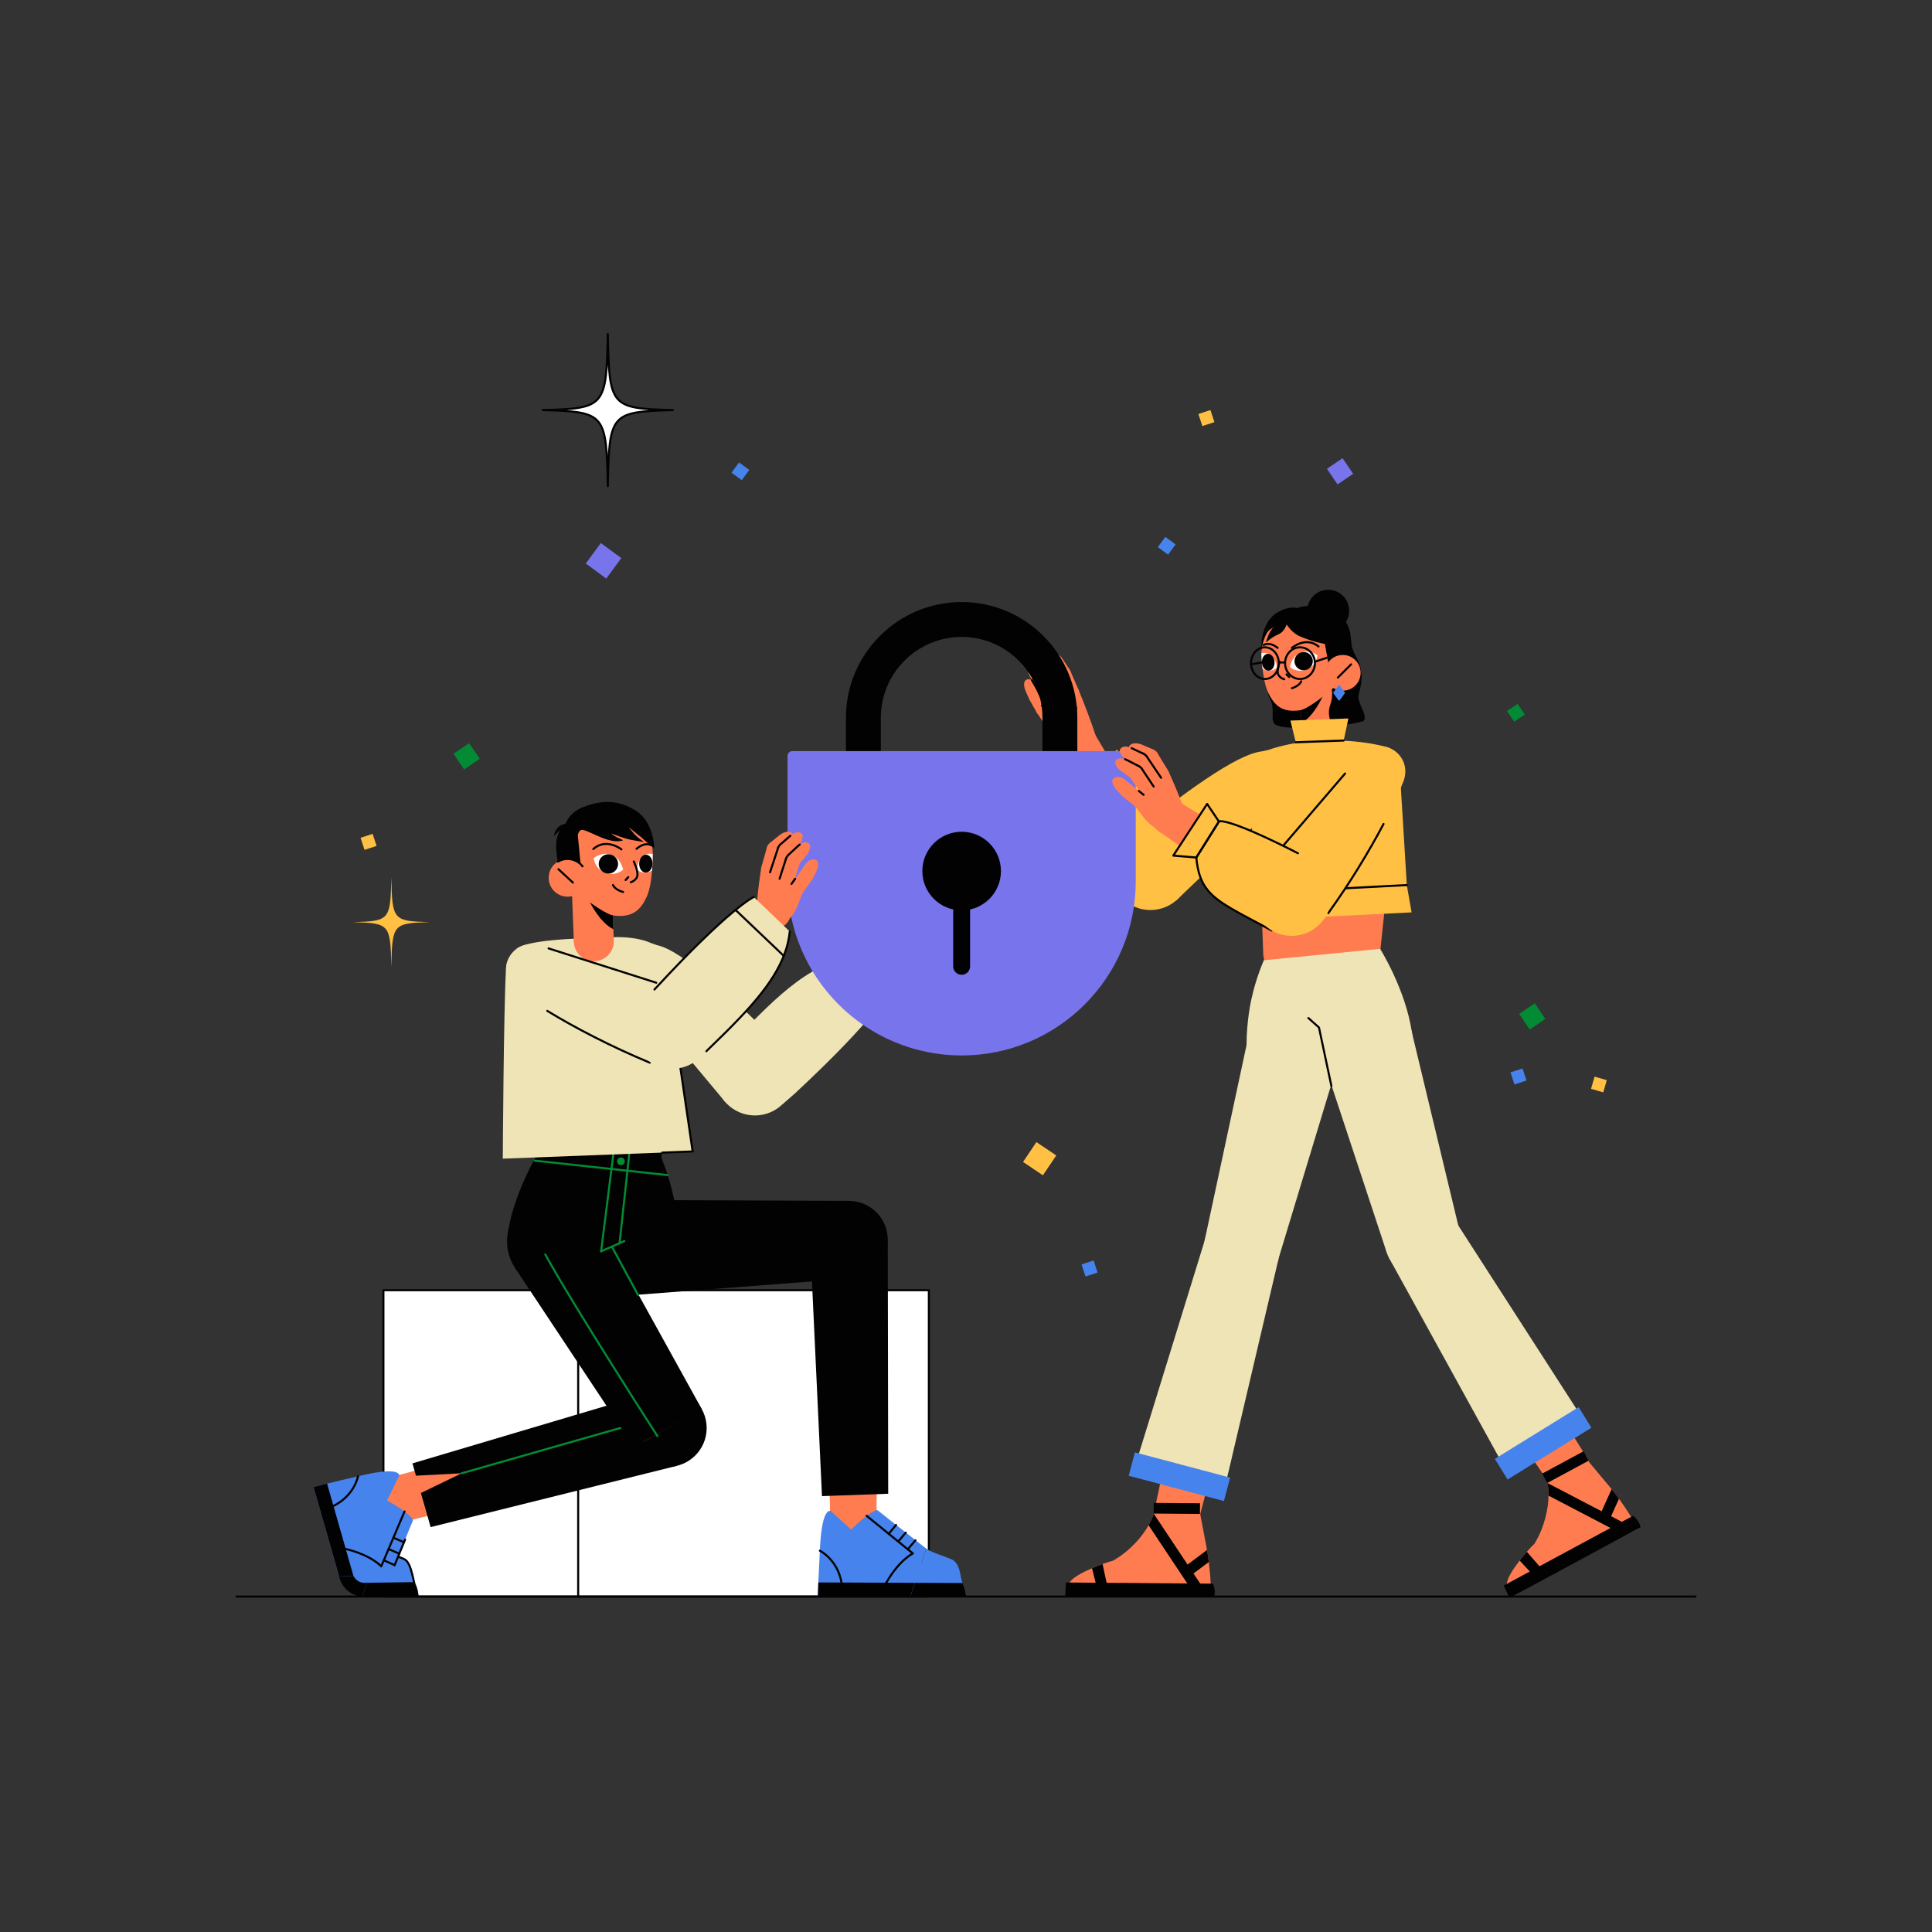 <svg viewBox="0 0 1600 1600" xmlns="http://www.w3.org/2000/svg" id="Layer_2"><rect x="0" y="0" width="1600" height="1600" fill="#333333" stroke="none"/><defs><style>.cls-1,.cls-2,.cls-3{fill:none;}.cls-4{fill:#028b34;}.cls-5{fill:#020202;}.cls-6,.cls-7{fill:#fff;}.cls-8,.cls-9{fill:#ffc044;}.cls-10{fill:#7874EB;}.cls-11{fill:#efe4b5;}.cls-12{fill:#ff7c51;}.cls-13{fill:#4683ec;}.cls-7,.cls-9,.cls-2,.cls-3{stroke-linecap:round;stroke-linejoin:round;stroke-width:1.70px;}.cls-7,.cls-9,.cls-3{stroke:#020202;}.cls-2{stroke:#028b34;}</style></defs><rect height="253.7" width="162.46" y="1068.49" x="317.53" class="cls-7"></rect><rect height="253.7" width="290.42" y="1068.49" x="478.82" class="cls-7"></rect><g id="pattern"><path d="m557.17,339.63c-51.57,1.45-52.58,2.62-53.82,62.94-1.24-60.31-2.24-61.49-53.82-62.94,51.57-1.45,52.58-2.62,53.82-62.94,1.24,60.31,2.24,61.49,53.82,62.94Z" class="cls-7"></path><rect transform="translate(372.31 -205.83) rotate(36.33)" height="21.04" width="21.04" y="453.91" x="489.3" class="cls-10"></rect><rect transform="translate(455.6 -484.57) rotate(36.33)" height="10.52" width="10.52" y="446.74" x="960.96" class="cls-13"></rect><rect transform="translate(688.57 -44.75) rotate(55.91)" height="15.64" width="15.64" y="618.52" x="378.62" class="cls-4"></rect><rect transform="translate(1040.66 -780.19) rotate(55.91)" height="10.65" width="10.65" y="584.99" x="1250.02" class="cls-4"></rect><rect transform="translate(811.02 -747.5) rotate(55.91)" height="15.64" width="15.64" y="382.5" x="1101.92" class="cls-10"></rect><rect transform="translate(350.43 -287.39) rotate(36.33)" height="10.52" width="10.52" y="385.06" x="607.9" class="cls-13"></rect><rect transform="translate(813.04 1264.11) rotate(161.79)" height="10.52" width="10.52" y="691.96" x="299.95" class="cls-8"></rect><rect transform="translate(2087.74 1766.49) rotate(161.79)" height="10.52" width="10.52" y="1045.31" x="897.04" class="cls-13"></rect><rect transform="translate(2730.72 1345.43) rotate(161.79)" height="10.52" width="10.52" y="886.31" x="1252.27" class="cls-13"></rect><rect transform="translate(2555.58 -123.55) rotate(106.17)" height="10.52" width="10.52" y="892.93" x="1318.94" class="cls-8"></rect><path d="m355.92,763.68c-30.51.86-31.11,1.55-31.84,37.23-.73-35.68-1.33-36.38-31.84-37.23,30.51-.86,31.11-1.55,31.84-37.23.73,35.68,1.33,36.38,31.84,37.23Z" class="cls-8"></path><rect transform="translate(1254.83 -680.89) rotate(55.91)" height="15.64" width="15.64" y="833.93" x="1261.07" class="cls-4"></rect><rect transform="translate(1039.82 2236.38) rotate(-146.07)" height="19.83" width="19.83" y="949.66" x="851.14" class="cls-8"></rect><rect transform="translate(2056.34 362.94) rotate(161.79)" height="10.52" width="10.52" y="341.01" x="993.82" class="cls-8"></rect></g><path d="m974.07,745.75l-42.6-49.67c1.96-1.55,3.91-3.12,5.87-4.71,41.31-33.37,87.49-67.61,108.23-69.14l21.77,34.19-93.27,89.33Z" class="cls-8"></path><circle r="20.89" cy="642.07" cx="1052.15" class="cls-8"></circle><path d="m848.44,569.45c-.22-1.14-1.21-5.7,2.03-6.73,2.53-.81,6.12.88,8.56,4.58,1.19,1.82,3.07,4.78,3.37,5.26l-10.29,5.76s-3.18-6.43-3.67-8.88Z" class="cls-12"></path><circle r="5.92" cy="575.98" cx="857.55" class="cls-12"></circle><circle r="5.92" cy="587.32" cx="863.9" class="cls-12"></circle><path d="m862.79,573.2l6.26,11.18-10.26,5.94s-5.97-9.97-6.68-11.99l10.68-5.13Z" class="cls-12"></path><circle r="5.92" cy="567.22" cx="863.76" class="cls-12"></circle><path d="m851.92,557.85c-.31-1.11-1.66-5.58,1.49-6.87,2.46-1.01,5.47.34,8.19,3.84,1.34,1.72,6.73,8.55,7,8.98l-9.87,6.54s-6.13-10.09-6.81-12.49Z" class="cls-12"></path><path d="m858.72,570.34s-2.24-3.68-4.16-7.13" class="cls-3"></path><circle r="5.92" cy="583.05" cx="871.08" class="cls-12"></circle><path d="m869.17,564.79l7.29,15.76-10.7,5.09s-6.23-13.57-7.05-15.33l10.47-5.52Z" class="cls-12"></path><path d="m865.75,585.64s-6.23-13.57-7.05-15.33" class="cls-3"></path><circle r="5.92" cy="561.13" cx="869.97" class="cls-12"></circle><path d="m857.16,549.51c-.28-1.12-1.51-5.63,1.67-6.83,2.49-.94,5.46.49,8.09,4.06,1.29,1.75,7.65,10.54,7.9,10.98l-10.16,6.03s-6.89-11.83-7.5-14.25Z" class="cls-12"></path><path d="m864.66,563.76s-4.71-8.09-6.69-12.26" class="cls-3"></path><circle r="5.92" cy="578.6" cx="878.12" class="cls-12"></circle><path d="m875.37,558.69l8.26,17.74-10.74,4.97s-6.22-13.57-8.23-17.64l10.71-5.07Z" class="cls-12"></path><path d="m872.89,581.4s-6.22-13.57-8.23-17.64" class="cls-3"></path><circle r="5.92" cy="558.03" cx="881.01" class="cls-12"></circle><path d="m869.38,547.64c-.25-1.13-1.33-5.67,1.89-6.77,2.52-.86,6.17,1.12,8.68,4.77,1.23,1.79,5.91,8.87,6.08,9.24l-10.25,5.94s-5.88-10.75-6.41-13.19Z" class="cls-12"></path><path d="m875.78,560.83s-1.83-3.35-3.54-6.74" class="cls-3"></path><circle r="5.92" cy="574.04" cx="887.93" class="cls-12"></circle><path d="m886.44,555.67l7.05,16.33-10.86,4.7s-6.23-14.48-7.02-16.22l10.83-4.81Z" class="cls-12"></path><path d="m882.64,576.7s-6.23-14.48-7.02-16.22" class="cls-3"></path><circle r="14.81" cy="615.34" cx="893.91" class="cls-12"></circle><path d="m890.64,571.42c1.34-.37,2.33-.7,2.86.58,4.15,10.07,10.04,25.2,13.81,37.01l-26.69,12.83c-5.05-6.55-16.52-23.21-21.81-31.52-.78-1.23-.63-3.3.66-3.98,0,0,28.79-14.26,31.18-14.91Z" class="cls-12"></path><line y2="584.51" x2="862.91" y1="574.14" x1="884.32" class="cls-3"></line><circle r="6.11" cy="577.13" cx="881.51" class="cls-12"></circle><circle r="6.11" cy="577.13" cx="881.51" class="cls-3"></circle><path d="m875.82,561.39c-5.51,1.7-4.6,7.02-1.11,15.18.45,1.04.72,1.86,1.11,2.81l11.22-4.83c-3.14-7-7.39-14.35-11.22-13.16Z" class="cls-12"></path><path d="m887.05,574.55c-3.14-7-7.39-14.35-11.22-13.16-5.51,1.7-4.6,7.02-1.11,15.18.45,1.04.72,1.86,1.11,2.81" class="cls-3"></path><circle r="6.11" cy="588.55" cx="885.43" class="cls-12"></circle><path d="m879.68,590.62l-3.85-11.24,11.32-4.61c2.45,6.14,4.13,12,4.13,12l-11.59,3.85Z" class="cls-12"></path><path d="m876.26,607.07c-2.67-11.56,3.41-16.45,3.41-16.45l-3.85-11.24" class="cls-3"></path><path d="m887.14,574.78c2.45,6.14,4.13,12,4.13,12" class="cls-3"></path><polygon points="937.02 729.24 880.61 621.84 907.3 609.01 968.29 711.65 937.02 729.24" class="cls-12"></polygon><circle r="17.94" cy="720.44" cx="952.65" class="cls-12"></circle><path d="m894.93,656.65l30.98-16.67c18.94,3.04,27.75,9.69,36.1,24.01,5.8,9.96,11.37,23.62,19.95,42.36l-58.55,29.21-6.72-11.8c-26.89-63.03-21.76-67.09-21.76-67.09Z" class="cls-8"></path><path d="m925.92,639.97c18.94,3.04,27.75,9.69,36.1,24.01,3.96,6.79,7.81,15.31,12.58,25.99" class="cls-3"></path><circle r="32.72" cy="720.94" cx="952.69" class="cls-8"></circle><polygon points="925.92 639.97 925.63 620.84 881.04 645.92 894.93 656.65 925.92 639.97" class="cls-8"></polygon><line y2="639.97" x2="925.92" y1="656.65" x1="894.93" class="cls-3"></line><path d="m773.94,782.64c.6-.99,3.09-4.94.4-7.02-2.1-1.62-6.05-1.27-9.61,1.37-1.74,1.3-4.52,3.44-4.97,3.79l7.69,8.93s5.19-4.95,6.48-7.09Z" class="cls-12"></path><circle r="5.92" cy="785.66" cx="763.15" class="cls-12"></circle><circle r="5.92" cy="794.14" cx="753.3" class="cls-12"></circle><path d="m759.18,781.26l-9.71,8.36,7.61,9.09s9.02-7.32,10.38-8.98l-8.28-8.47Z" class="cls-12"></path><circle r="5.92" cy="775.31" cx="760.3" class="cls-12"></circle><path d="m774.64,770.55c.68-.94,3.47-4.68.95-6.96-1.97-1.79-5.26-1.55-9.01.8-1.84,1.16-9.25,5.73-9.65,6.04l7.04,9.53s9.21-7.38,10.67-9.41Z" class="cls-12"></path><path d="m763.97,779.96s3.36-2.69,6.35-5.27" class="cls-3"></path><circle r="5.92" cy="787.67" cx="748.01" class="cls-12"></circle><path d="m756.06,771.17l-12.24,12.31,8.31,8.45s10.49-10.62,11.88-11.99l-7.95-8.77Z" class="cls-12"></path><path d="m752.13,791.93s10.49-10.62,11.88-11.99" class="cls-3"></path><circle r="5.92" cy="767.46" cx="756.56" class="cls-12"></circle><path d="m772.57,760.93c.65-.96,3.34-4.77.76-6.99-2.02-1.73-5.3-1.41-8.99,1.05-1.81,1.21-10.8,7.29-11.18,7.61l7.48,9.15s10.52-8.76,11.93-10.82Z" class="cls-12"></path><path d="m760.64,771.75s7.19-5.99,10.48-9.23" class="cls-3"></path><circle r="5.92" cy="781.08" cx="742.92" class="cls-12"></circle><path d="m752.32,763.31l-13.83,13.84,8.39,8.34s10.48-10.62,13.77-13.75l-8.33-8.43Z" class="cls-12"></path><path d="m746.87,785.5s10.48-10.62,13.77-13.75" class="cls-3"></path><circle r="5.92" cy="760.77" cx="747.25" class="cls-12"></circle><path d="m761.73,754.98c.62-.98,3.19-4.87.54-7.01-2.07-1.67-6.18-1.06-9.79,1.51-1.77,1.26-8.59,6.31-8.88,6.6l7.59,9.09s9.2-8.09,10.54-10.2Z" class="cls-12"></path><path d="m751.2,765.18s2.87-2.52,5.64-5.12" class="cls-3"></path><circle r="5.92" cy="773.44" cx="735.27" class="cls-12"></circle><path d="m742.95,756.69l-12.21,12.93,8.59,8.13s10.81-11.47,12.15-12.84l-8.53-8.23Z" class="cls-12"></path><path d="m739.33,777.75s10.81-11.47,12.15-12.84" class="cls-3"></path><circle r="14.81" cy="810.2" cx="715.51" class="cls-12"></circle><path d="m733.62,770.05c-1.14-.8-1.95-1.46-2.88-.43-7.34,8.04-18.06,20.25-25.64,30.05l20.69,21.19c6.99-4.43,23.47-16.15,31.29-22.15,1.16-.89,1.72-2.89.74-3.97,0,0-22.17-23.26-24.19-24.69Z" class="cls-12"></path><line y2="791.84" x2="755.19" y1="774.77" x1="738.62" class="cls-3"></line><circle r="6.11" cy="778.55" cx="740.24" class="cls-12"></circle><circle r="6.11" cy="778.55" cx="740.24" class="cls-3"></circle><path d="m750.97,765.7c4.59,3.48,1.92,8.17-4.15,14.64-.78.83-1.31,1.5-2.01,2.26l-8.89-8.38c5.35-5.5,11.85-10.95,15.05-8.53Z" class="cls-12"></path><path d="m735.92,774.22c5.35-5.5,11.85-10.95,15.05-8.53,4.59,3.48,1.92,8.17-4.15,14.64-.78.83-1.31,1.5-2.01,2.26" class="cls-3"></path><circle r="6.11" cy="787.93" cx="732.65" class="cls-12"></circle><path d="m737.34,791.85l7.47-9.25-9.06-8.2c-4.4,4.93-7.98,9.86-7.98,9.86l9.58,7.59Z" class="cls-12"></path><path d="m734.92,808.47c6.46-9.95,2.42-16.62,2.42-16.62l7.47-9.25" class="cls-3"></path><path d="m735.75,774.4c-4.4,4.93-7.98,9.86-7.98,9.86" class="cls-3"></path><path d="m601.28,913.38l47.82-44.66c-1.77-1.76-3.54-3.54-5.31-5.33-37.37-37.73-79.49-76.86-99.93-80.67l-25.41,31.57,82.83,99.09Z" class="cls-11"></path><circle r="20.89" cy="801.7" cx="535.12" class="cls-11"></circle><path d="m734.41,823.01l-28.78-29.68c-37.07,3.76-68.32,38.08-103.21,74.24l45.55,46.97,10.25-8.91c67.55-62.86,76.19-82.62,76.19-82.62Z" class="cls-11"></path><circle r="32.72" cy="891.05" cx="625.19" class="cls-11"></circle><line y2="838.4" x2="723.57" y1="799.46" x1="683.01" class="cls-3"></line><g id="lock"><path d="m877.76,636.48c-7.98,0-14.45-6.47-14.45-14.45v-27.63c0-36.9-30.02-66.92-66.92-66.92s-66.92,30.02-66.92,66.92v27.63c0,7.98-6.47,14.45-14.45,14.45s-14.45-6.47-14.45-14.45v-27.63c0-52.83,42.98-95.82,95.81-95.82s95.82,42.98,95.82,95.82v27.63c0,7.98-6.47,14.45-14.45,14.45Z" class="cls-5"></path><path d="m656.2,622.04h280.38c2.21,0,4,1.79,4,4v103.86c0,79.58-64.61,144.19-144.19,144.19h0c-79.58,0-144.19-64.61-144.19-144.19v-103.86c0-2.21,1.79-4,4-4Z" class="cls-10"></path><circle r="32.55" cy="721.38" cx="796.39" class="cls-5"></circle><path d="m796.39,807.28c-3.86,0-7-3.14-7-7v-71.9c0-3.86,3.14-7,7-7s7,3.14,7,7v71.9c0,3.86-3.14,7-7,7Z" class="cls-5"></path></g><g id="Artwork_1534"><polygon points="525.01 1058.06 703.28 1050.41 702.51 1002.84 523.29 1000.06 525.01 1058.06" class="cls-12"></polygon><polygon points="525.04 1072.48 703.14 1058.9 702.89 994.5 522.35 993.79 525.04 1072.48" class="cls-5"></polygon><circle r="39.41" cy="1033.18" cx="522.06" class="cls-5"></circle><circle r="19.25" cy="1250.28" cx="706.66" class="cls-12"></circle><polygon points="680.34 1026.78 686.73 1227.56 687.08 1238.8 687.5 1252.16 725.84 1251.83 726.05 1238.46 726.22 1227.22 727.91 1026.37 680.34 1026.78" class="cls-12"></polygon><polygon points="670.82 1026.58 680.73 1239.03 735.57 1237.06 735.22 1026.82 670.82 1026.58" class="cls-5"></polygon><circle r="32.18" cy="1026.7" cx="703.02" class="cls-5"></circle><circle r="21.49" cy="1300.91" cx="755.71" class="cls-5"></circle><circle r="9.92" cy="1300.91" cx="755.71" class="cls-13"></circle><path d="m753.73,1322.44l46.37.03c0-.15,0-5.16-2.98-11.53-2.1-4.5-1.33-14.01-7.46-18.65-3-2.27-17.95-6.18-22.62-9.81l-13.31,39.96Z" class="cls-13"></path><path d="m753.76,1322.35l24.7.1,21.64.02c0-.15,0-5.14-2.96-11.49l-39.54-.16-3.83,11.53Z" class="cls-5"></path><circle r="19.25" cy="1250.29" cx="706.65" class="cls-1"></circle><path d="m677.35,1322.05l76.38.39.03-.08,3.85-11.53,9.46-28.32v-.03c-18.52-14.43-40.63-32.02-40.63-32.02,0,0-6.46.99-21.49,16.26l-16.91-15.32s-7.1-4.25-8.89,29.19c-.74,14.01-1.19,23.55-1.45,29.92v.03c-.35,8.81-.36,11.52-.36,11.52Z" class="cls-13"></path><line y2="1283.07" x2="751.8" y1="1275.58" x1="758.13" class="cls-3"></line><line y2="1276.65" x2="743.91" y1="1269.24" x1="750.08" class="cls-3"></line><line y2="1270.23" x2="736.02" y1="1262.91" x1="742.05" class="cls-3"></line><path d="m677.35,1322.05l76.41.3,3.83-11.53-79.88-.32v.03c-.35,8.81-.36,11.52-.36,11.52Z" class="cls-5"></path><path d="m717.71,1255.33l38.3,31.18s-11.11,5.18-22.03,24.24" class="cls-3"></path><path d="m678.97,1284.21s14.6,7.28,17.92,26.37" class="cls-3"></path><circle r="19.25" cy="1239.78" cx="336.87" class="cls-12"></circle><polygon points="547.54 1160.63 354.15 1214.98 343.32 1218.01 330.45 1221.62 339.97 1258.78 352.99 1255.77 363.95 1253.24 559.34 1206.71 547.54 1160.63" class="cls-12"></polygon><circle r="32.18" cy="1182.62" cx="553.05" class="cls-5"></circle><polygon points="545.45 1151.33 341.57 1211.91 344.48 1222.1 382.3 1220.11 348.57 1236.43 356.63 1264.68 560.66 1213.91 545.45 1151.33" class="cls-5"></polygon><line y2="1172.12" x2="550.44" y1="1220.11" x1="382.3" class="cls-2"></line><polygon points="438.82 1042.55 532.39 1194.27 573.63 1170.54 488.6 1012.74 438.82 1042.55" class="cls-12"></polygon><polygon points="426.24 1049.61 525 1198.44 581.09 1166.8 494.11 1009.5 426.24 1049.61" class="cls-5"></polygon><circle r="39.41" cy="1028.21" cx="459.34" class="cls-5"></circle><path d="m451.59,1038.87c22.25,40.87,92.92,150.51,92.92,150.51" class="cls-2"></path><line y2="1072.53" x2="528.48" y1="1011.98" x1="495.64" class="cls-2"></line><circle r="21.49" cy="1300.92" cx="301.81" class="cls-5"></circle><circle r="9.92" cy="1300.92" cx="301.81" class="cls-13"></circle><path d="m300.22,1322.48l46.36-.8c0-.15-.09-5.16-3.19-11.47-2.18-4.47-1.58-13.98-7.79-18.51-3.04-2.22-18.06-5.85-22.79-9.4l-12.59,40.19Z" class="cls-13"></path><path d="m300.25,1322.4l24.69-.35,21.63-.37c0-.15-.09-5.14-3.17-11.43l-39.53.55-3.63,11.6Z" class="cls-5"></path><path d="m312.85,1282.28v.03s0,0,0,0c4.78,3.54,19.71,7.17,22.75,9.38,4.36,3.16,5.81,12.54,7.45,19.15" class="cls-3"></path><circle r="19.25" cy="1239.71" cx="336.78" class="cls-1"></circle><path d="m259.7,1231.54l20.89,73.47h.09s12.15.5,12.15.5l29.83,1.21h.03c8.7-21.81,19.44-47.95,19.44-47.95,0,0-2.75-5.93-21.6-16.11l10.01-20.5s2.11-8.01-30.51-.41c-13.66,3.18-22.95,5.41-29.14,6.94h-.03c-8.56,2.13-11.16,2.87-11.16,2.87Z" class="cls-13"></path><line y2="1292.2" x2="317.86" y1="1296.19" x1="326.82" class="cls-3"></line><line y2="1282.84" x2="321.83" y1="1286.7" x1="330.66" class="cls-3"></line><line y2="1273.47" x2="325.8" y1="1277.22" x1="334.52" class="cls-3"></line><path d="m259.7,1231.54l20.97,73.47,12.14.47-21.93-76.82h-.03c-8.56,2.13-11.16,2.87-11.16,2.87Z" class="cls-5"></path><path d="m335.02,1251.74l-19.29,45.46s-8.07-9.23-29.41-14.42" class="cls-3"></path><path d="m296.5,1222.56s-2.93,16.05-20.34,24.56" class="cls-3"></path><path d="m335.49,1275.01c-3.75,9.2-4.39,10.45-8.67,21.19" class="cls-3"></path><circle r="49.44" cy="953.34" cx="498.63" class="cls-5"></circle><path d="m431.26,1025.08l119.63,12.36c5.72.59,9.56,5.2,10.45-1.49,1.88-14.17-.56-30.04-3.16-42.81h0c-2.1-10.39-5.39-21.89-10.42-34.2l-98.3-10.7s-23.05,35.74-28.77,71.9c-1.14,7.19,4.89,4.36,10.57,4.95Z" class="cls-5"></path><line y2="961.19" x2="442.83" y1="973.18" x1="552.95" class="cls-2"></line><line y2="1029.57" x2="513.08" y1="956.03" x1="521.08" class="cls-2"></line><line y2="1036.3" x2="497.81" y1="954.62" x1="508.1" class="cls-2"></line><circle r="3.17" cy="961.76" cx="514.23" class="cls-4"></circle><line y2="1036.3" x2="497.81" y1="1027.81" x1="517.08" class="cls-2"></line></g><circle r="48.17" cy="953.34" cx="498.63" class="cls-1"></circle><path d="m426.79,786.94c4.94-8.12,48.58-9.52,48.58-9.52l35.26-1.34s36.86-1.1,39.71,17.65l23.28,159.83-157.22,5.99s.64-123.61,2.69-157.85c.54-8.91,7.68-14.75,7.68-14.75Z" class="cls-11"></path><polyline points="556 833.33 573.63 953.57 548.41 954.53" class="cls-3"></polyline><g id="Artwork_585"><rect transform="translate(-28.52 19.24) rotate(-2.18)" height="42.01" width="33.11" y="737.5" x="474.44" class="cls-12"></rect><path d="m488.4,746.92s8.23,17.22,19.58,22.59l-1.24-32.63-18.45.7.11,9.34Z" class="cls-5"></path><circle r="16.56" cy="779.5" cx="491.79" class="cls-12"></circle><path d="m463.75,712.66c0,.09.02.18.03.27,1.12,10.56,6.49,20.21,14.81,26.81,10,7.93,23.54,17.76,30.03,18.53,16.11,1.89,22.44-5.75,27-15.7,2.56-5.58,3.8-14.21,4.39-21.73.47-5.85.55-11.02.55-13.59,0-1.09,0-1.71,0-1.71,0,0-.27-5.08-1.45-9.92-.42-1.76-.96-3.49-1.65-4.92-2.61-5.41-11.02-22.87-35.78-22.35-24.76.52-34.69,13.49-37.65,24.95-1.28,4.97-1.01,12.46-.28,19.37Z" class="cls-12"></path><path d="m516.03,720.2s-1.57-9.25-9.55-12.25c-7.97-3-14.82,2.79-14.82,2.79,0,0,.98,9.09,9.8,12.11,8.82,3.02,14.57-2.65,14.57-2.65Z" class="cls-6"></path><circle r="8.02" cy="715.47" cx="503.84" class="cls-5"></circle><path d="m527.32,720.02s4.84,4.86,11.51,1.5c.43-.21.82-.45,1.18-.69.47-5.85.55-11.02.55-13.59-1.93-.45-4.24-.41-6.61.87-6.01,3.28-6.64,11.91-6.64,11.91Z" class="cls-6"></path><ellipse transform="translate(-195.21 1229.65) rotate(-88.38)" ry="5.52" rx="7.41" cy="715.23" cx="534.85" class="cls-5"></ellipse><path d="m524.85,713.39s3.46,7.13,3.07,11.38c-.39,4.25-5.49,5.87-5.49,5.87" class="cls-3"></path><line y2="728.82" x2="518.07" y1="726.43" x1="520.28" class="cls-3"></line><path d="m516.02,738.69s-6.44-1.51-8.36-5.73" class="cls-3"></path><path d="m514.68,703.44s-12.48-9.97-23.33-.32" class="cls-3"></path><path d="m539.29,699.99s-4.83-3.24-12.14,2.97" class="cls-3"></path><path d="m541.85,702.4s-1.46-1.01-1.5-1.01c-.58.04-7.64-6.63-9.58-8.2-5.99-4.84-10.08-8.12-10.08-8.12,0,0,3.73,5,6.52,7.5,2.49,2.24,3.31,2.59,6.11,4.74-1.31-.34-9.59-1.22-15.15-2.89-6.2-1.87-11.5-4.08-12.07-4.26.39.2,1.29,1.26,4.12,2.9,1.41.82,4.35,1.87,5.85,2.88-10.98,3.7-26.42-7.29-33.27-8.61-3.56-.69-4.28,4.38-4.28,4.38l2.58,26.64-3.59,7.28-8.76,7.02s-6.23-7.1-8.05-28.38c-1.39-16.28,7.17-20.9,7.17-20.9,0,0,2.68-9.63,13.56-14.3,21.14-9.08,34.91-3.86,44.51,1.87,15.63,9.35,15.91,31.44,15.91,31.44Z" class="cls-5"></path><circle r="15.63" cy="726.97" cx="470.03" class="cls-12"></circle><line y2="730.95" x2="474.46" y1="719.85" x1="462.49" class="cls-3"></line><path d="m482.42,717.44c-2.98-3.87-7.73-6.29-12.99-6.09-2.7.1-5.21.88-7.37,2.17" class="cls-3"></path><path d="m470.96,681.94s-5.84-.07-8.97,3.41c-3.13,3.48-3.18,7.13-3.18,7.13,0,0,4.68-5.79,7.46-5.66,2.78.13,2.22-.18,2.22-.18" class="cls-5"></path></g><path d="m651.44,703.52c5.73.58,5.89,5.97,4.08,14.66-.23,1.11-.31,1.81-.51,2.82l-12-2.3c1.7-7.48,4.43-15.59,8.42-15.19Z" class="cls-12"></path><circle r="6.11" cy="720.07" cx="648.97" class="cls-12"></circle><path d="m653.46,732.69l1.55-11.68-12.05-2.06c-1.19,6.5-1.67,12.5-1.67,12.5l12.16,1.24Z" class="cls-12"></path><circle r="6.11" cy="732.04" cx="647.38" class="cls-12"></circle><path d="m630.35,719.09c-1.79,11.71-2.53,17.99-3.67,30.21l27.41,11.21c5.71-6.1,6.82-12.35,10.86-21.38.6-1.33-5.86-8.82-7.19-9.42,0,0-27.2-11.99-27.41-10.62Z" class="cls-12"></path><circle r="14.81" cy="754.84" cx="640.41" class="cls-12"></circle><path d="m655.2,696.62c.58-1,2.99-5,.26-7.02-2.13-1.58-6.22-.82-9.72,1.9-1.72,1.33-8.07,6.45-8.58,6.92l8.18,8.53s8.6-8.17,9.86-10.33Z" class="cls-12"></path><circle r="5.92" cy="702.97" cx="640.95" class="cls-12"></circle><circle r="5.92" cy="719.76" cx="636.24" class="cls-12"></circle><path d="m635.24,701.37l-4.69,16.72,11.36,3.37s4.66-15.52,4.86-17.42l-11.53-2.66Z" class="cls-12"></path><circle r="5.92" cy="703.9" cx="650.05" class="cls-12"></circle><path d="m646.08,708.3c-2.43-2.19-2.62-5.94-.43-8.37,2.19-2.43,5.94-2.62,8.37-.43" class="cls-3"></path><path d="m663.46,696.95c.52-1.03,2.69-5.16-.15-7.03-2.22-1.45-5.44-.7-8.77,2.21-1.64,1.43-8.03,6.94-8.43,7.35l8.55,8.15s7.69-8.45,8.81-10.69Z" class="cls-12"></path><path d="m654.53,692.13c-1.64,1.43-8.03,6.94-8.43,7.35" class="cls-3"></path><circle r="5.92" cy="724.36" cx="643.3" class="cls-12"></circle><path d="m644.44,701.98l-6.72,20.4,11.23,3.79s6.32-18.29,6.73-20.47l-11.23-3.72Z" class="cls-12"></path><line y2="722.38" x2="637.72" y1="701.98" x1="644.44" class="cls-3"></line><circle r="5.92" cy="712.63" cx="656.71" class="cls-12"></circle><path d="m652.92,717.18c-2.51-2.09-2.86-5.83-.76-8.34s5.83-2.86,8.34-.76" class="cls-3"></path><path d="m669.86,705.2c.48-1.05,2.51-5.26-.41-7.02-2.28-1.37-5.46-.51-8.69,2.52-1.58,1.49-8.36,7.76-8.1,7.58l8.8,7.87s7.36-8.69,8.4-10.95Z" class="cls-12"></path><path d="m662.28,699.44c-.5.37-1,.79-1.51,1.26-1.58,1.49-8.36,7.76-8.1,7.58" class="cls-3"></path><circle r="5.92" cy="729.21" cx="651.34" class="cls-12"></circle><path d="m651.09,710.73l-5.48,16.99,11.25,3.65s5.71-16.1,5.71-17.89l-11.48-2.75Z" class="cls-12"></path><line y2="727.72" x2="645.6" y1="710.73" x1="651.09" class="cls-3"></line><path d="m677.13,718.84c.27-1.12,1.46-5.64-1.73-6.81-2.49-.92-5.82.09-8.41,3.68-1.27,1.76-3.76,5.34-4.06,5.81l10.15,6.04s3.46-6.29,4.05-8.71Z" class="cls-12"></path><circle r="5.92" cy="724.96" cx="667.75" class="cls-12"></circle><circle r="5.92" cy="735.56" cx="660.23" class="cls-12"></circle><path d="m662.93,721.51l-7.45,10.5,9.48,7.12s7.41-9.97,8.13-11.58l-10.15-6.04Z" class="cls-12"></path><line y2="732.01" x2="655.48" y1="727.83" x1="658.45" class="cls-3"></line><path d="m567.4,821.48l-22.31,61.5c-2.3-.98-4.61-1.95-6.94-2.91-49.05-20.35-95.3-47.27-112.45-62.05l19.63-35.45,122.07,38.91Z" class="cls-11"></path><path d="m538.15,880.07c-31.9-13.23-62.61-29.24-84.9-42.89" class="cls-3"></path><circle r="20.89" cy="802.77" cx="439.98" class="cls-11"></circle><line y2="813.85" x2="543.47" y1="785.43" x1="454.32" class="cls-3"></line><path d="m624.23,742.85l29.83,28.63c-2.47,25.68-19.62,48.65-41.87,71.99-9.89,10.37-20.78,20.81-31.85,31.59l-47.2-45.31,8.86-10.3c62.52-67.86,82.24-76.6,82.24-76.6Z" class="cls-11"></path><path d="m654.05,771.49c-2.47,25.68-19.62,48.65-41.87,71.99-9.89,10.37-16.16,16.31-27.23,27.1" class="cls-3"></path><path d="m541.99,819.46c62.52-67.86,82.24-76.6,82.24-76.6" class="cls-3"></path><circle r="32.72" cy="852.41" cx="556.73" class="cls-11"></circle><line y2="791.61" x2="649.08" y1="753.57" x1="609.14" class="cls-3"></line><g id="Artwork_526"><path d="m1059.35,532.6s-7.7,13.71-10.53,18.65c-2.84,4.94.37,23.05,3.03,27.69,4.21,7.36.2,16.73,3.51,20.42,7.03,7.83,72.33.6,74.26-2.68,2.92-4.96-5.95-14.98-4.5-21.06,2.14-8.98,3.77-14.01,1.13-24.37-1.72-6.75-7.18-11.24-7.39-21.21" class="cls-5"></path><rect height="39.76" width="31.34" y="567.89" x="1077.66" class="cls-12"></rect><path d="m1095.37,576.73s-7.16,16.58-17.7,22.07v-30.91h17.48l.23,8.83Z" class="cls-5"></path><circle r="15.67" cy="607.65" cx="1093.33" class="cls-12"></circle><circle r="17.39" cy="505.82" cx="1099.96" class="cls-5"></circle><path d="m1102.95,560.91s-1.46,3.47-.46,7.62c1.55,6.43.26,12.13-.85,15.19-2.09,5.8-.92,11.27.91,15.23.8,1.74,2.82,2.72,4.85,2.37l11.49-1.98-2.72-39.06-13.22.63Z" class="cls-5"></path><path d="m1117.44,543.44c0,.09-.01.17-.02.26-.68,10.03-5.41,19.34-13.04,25.88-9.17,7.86-21.62,17.65-27.73,18.6-15.16,2.37-21.43-4.63-26.1-13.88-2.62-5.18-4.1-13.3-4.93-20.4-.66-5.52-.92-10.4-1.01-12.83-.05-1.03-.06-1.61-.06-1.61,0,0,.08-4.81,1.01-9.43.33-1.68.78-3.33,1.38-4.71,2.27-5.21,9.6-22.03,33.03-22.43,23.43-.4,33.29,11.51,36.51,22.24,1.39,4.66,1.4,11.75.96,18.31Z" class="cls-12"></path><path d="m1068.28,552.46s1.15-8.81,8.59-11.93c7.43-3.12,14.12,2.11,14.12,2.11,0,0-.6,8.63-8.83,11.81-8.23,3.18-13.87-1.98-13.87-1.98Z" class="cls-6"></path><circle r="7.59" cy="547.54" cx="1079.63" class="cls-5"></circle><path d="m1057.59,552.68s-4.4,4.77-10.83,1.83c-.41-.18-.79-.39-1.15-.61-.66-5.52-.92-10.4-1.01-12.83,1.81-.5,4-.54,6.28.58,5.8,2.88,6.71,11.02,6.71,11.02Z" class="cls-6"></path><ellipse transform="translate(-34.05 70.84) rotate(-3.8)" ry="7.01" rx="5.22" cy="548.43" cx="1050.3" class="cls-5"></ellipse><path d="m1059.93,548.15s-2.29,5.05-1.77,9.05,5.41,5.35,5.41,5.35" class="cls-3"></path><line y2="560.68" x2="1067.62" y1="558.5" x1="1065.43" class="cls-3"></line><path d="m1069.91,569.93s6.03-1.66,7.7-5.72" class="cls-3"></path><path d="m1069.91,536.55s11.44-9.88,22.05-1.14" class="cls-3"></path><path d="m1046.51,534.18s4.46-3.24,11.59,2.38" class="cls-3"></path><path d="m1065.57,517.12s-12.2.5-16.11,6.71c-3.91,6.21-4.92,15.64-4.92,15.64,0,0-1.85-22.38,12.59-31.78,9.52-6.2,16.93-4.31,16.93-4.31,0,0,28.07-8.62,40.95,12.44,9.67,15.8-1.59,46.74-1.59,46.74l-8.54-6.33-4.93-7.59-2.73-15.38s-9.2-1.35-20.58-6.2c-7.03-3-11.08-9.93-11.08-9.93Z" class="cls-5"></path><path d="m1066.66,512.72s-1.09,9.58-7.75,12.51c-5.87,2.58-10.63,6.86-10.63,6.86,0,0,2.79-9.77,6.38-12.44,5.9-4.39,4.16-10.14,4.16-10.14" class="cls-5"></path><ellipse ry="13.12" rx="11.52" cy="549.2" cx="1047.55" class="cls-3"></ellipse><ellipse ry="13.12" rx="12.36" cy="549.2" cx="1076.6" class="cls-3"></ellipse><line y2="548.59" x2="1064.07" y1="548.59" x1="1059.06" class="cls-3"></line><line y2="541.38" x2="1108.78" y1="548.03" x1="1088.96" class="cls-3"></line><line y2="548.46" x2="1045.4" y1="550.2" x1="1036.06" class="cls-3"></line><circle r="14.79" cy="557.2" cx="1112.02" class="cls-12"></circle><line y2="561.12" x2="1107.97" y1="550.2" x1="1118.89" class="cls-3"></line><path d="m1113.72,574.18l-4.19,5.7c-.27.36-.81.36-1.07,0l-4.19-5.7c-.17-.23-.17-.55,0-.79l4.19-5.7c.27-.36.81-.36,1.07,0l4.19,5.7c.17.23.17.55,0,.79Z" class="cls-13"></path></g><polygon points="1142.92 788.75 1149.86 723.92 1043.89 727.79 1046.25 792.28 1142.92 788.75" class="cls-12"></polygon><circle r="48.18" cy="790.28" cx="1094.76" class="cls-12"></circle><path d="m1159.16,636.51c-.64-7.98-2.88-15.66-10.81-17.85-19.06-5.26-38.6-5.27-38.6-5.27l-32.33,1.18s-17.33,2.7-27.34,6.66c-7.64,3.03-14.35,10.65-14.41,18.65l2.36,94.25,1.85,27.86,129.13-6.4-3.95-22.61-5.9-96.47Z" class="cls-8"></path><line y2="732.98" x2="1165.05" y1="739.98" x1="1029.33" class="cls-3"></line><ellipse transform="translate(-21.73 40.31) rotate(-2.09)" ry="8.94" rx="14.85" cy="614.77" cx="1092.28" class="cls-12"></ellipse><polygon points="1075.72 625.34 1068.66 596.75 1116.67 595 1110.52 624.07 1075.72 625.34" class="cls-8"></polygon><line y2="613.28" x2="1112.73" y1="614.73" x1="1073.1" class="cls-3"></line><path d="m1044.83,721.14l50.81,41.19c1.44-2.04,2.9-4.08,4.38-6.12,18.03-25.02,34.12-51.76,45.77-73.82,8.41-15.93,14.5-29.42,17.32-38.05l-35.33-19.85-82.94,96.66Z" class="cls-8"></path><path d="m1100.02,756.2c18.03-25.02,34.12-51.76,45.77-73.82" class="cls-3"></path><circle r="20.89" cy="638.85" cx="1142.94" class="cls-8"></circle><line y2="699.57" x2="1063.39" y1="640.62" x1="1113.93" class="cls-3"></line><path d="m943.25,629.72c-5.36,2.12-4.05,7.35.05,15.22.52,1.01.8,1.66,1.26,2.58l10.92-5.47c-3.67-6.74-8.5-13.8-12.23-12.33Z" class="cls-12"></path><circle r="6.11" cy="644.98" cx="950.12" class="cls-12"></circle><path d="m949.22,658.33l-4.67-10.82,11.03-5.26c2.91,5.93,5,11.58,5,11.58l-11.36,4.5Z" class="cls-12"></path><circle r="6.11" cy="656.06" cx="954.9" class="cls-12"></circle><path d="m967.77,638.98c4.91,10.79,7.32,16.63,11.74,28.07l-23.34,18.23c-7.15-4.32-9.92-10.03-16.26-17.62-.94-1.12,3.25-10.08,4.36-11.02,0,0,22.92-18.93,23.49-17.66Z" class="cls-12"></path><circle r="14.81" cy="676.11" cx="967.8" class="cls-12"></circle><path d="m937.75,624.1c-.83-.81-4.24-4-2.16-6.69,1.62-2.1,5.76-2.47,9.87-.81,2.02.82,9.52,4.01,10.13,4.33l-5.55,10.44s-10.5-5.53-12.29-7.26Z" class="cls-12"></path><circle r="5.92" cy="626.34" cx="953.19" class="cls-12"></circle><circle r="5.92" cy="641.21" cx="962.28" class="cls-12"></circle><path d="m958.25,623.25l9.05,14.81-10.02,6.33s-8.7-13.67-9.41-15.45l10.38-5.69Z" class="cls-12"></path><circle r="5.92" cy="629.71" cx="944.69" class="cls-12"></circle><path d="m949.7,632.86c1.74-2.77.91-6.43-1.86-8.17-2.77-1.74-6.43-.91-8.17,1.86" class="cls-3"></path><path d="m929.89,626.66c-.78-.85-3.99-4.24-1.76-6.8,1.75-2,5.04-2.16,9.05-.25,1.96.93,9.62,4.5,10.11,4.78l-6.01,10.17s-9.7-6.05-11.38-7.89Z" class="cls-12"></path><path d="m937.18,619.6c1.96.93,9.62,4.5,10.11,4.78" class="cls-3"></path><circle r="5.92" cy="647.56" cx="956.73" class="cls-12"></circle><path d="m949.56,626.33l12.01,17.81-9.77,6.7s-11.05-15.88-12.03-17.88l9.8-6.63Z" class="cls-12"></path><line y2="644.14" x2="961.57" y1="626.33" x1="949.56" class="cls-3"></line><circle r="5.92" cy="639.91" cx="940.65" class="cls-12"></circle><path d="m945.53,643.26c1.85-2.7,1.16-6.39-1.53-8.24-2.7-1.85-6.39-1.16-8.24,1.53" class="cls-3"></path><path d="m925.97,636.34c-.75-.88-3.84-4.38-1.52-6.86,1.82-1.94,5.12-1.97,9.05.07,1.93,1,10.16,5.19,9.86,5.09l-6.33,9.96s-9.44-6.36-11.06-8.26Z" class="cls-12"></path><path d="m931.71,628.74c.58.22,1.18.49,1.8.81,1.93,1,10.16,5.19,9.86,5.09" class="cls-3"></path><circle r="5.92" cy="654.42" cx="950.32" class="cls-12"></circle><path d="m945.54,636.56l9.89,14.86-9.84,6.57s-9.87-13.95-10.35-15.67l10.3-5.76Z" class="cls-12"></path><line y2="651.42" x2="955.43" y1="636.56" x1="945.54" class="cls-3"></line><path d="m922.68,651.44c-.57-1.01-2.94-5.03-.18-7.03,2.15-1.56,5.63-1.5,9.1,1.26,1.7,1.35,5.07,4.12,5.48,4.49l-8.13,8.57s-5.04-5.11-6.27-7.29Z" class="cls-12"></path><circle r="5.92" cy="654.78" cx="933.37" class="cls-12"></circle><circle r="5.92" cy="662.94" cx="943.49" class="cls-12"></circle><path d="m937.07,650.16l10.02,8.08-7.19,9.42s-9.84-7.58-10.97-8.94l8.13-8.57Z" class="cls-12"></path><line y2="658.24" x2="947.1" y1="655.02" x1="943.1" class="cls-3"></line><polygon points="1079.04 727.26 975.55 663.49 959.56 688.42 1059.38 757.27 1079.04 727.26" class="cls-12"></polygon><circle r="17.94" cy="742.27" cx="1069.21" class="cls-12"></circle><path d="m1009.46,680.37l-18.73,29.79c1.12,12.14,3.96,20.3,9.41,27.02,9.09,11.2,25.41,18.4,53.01,33.38l33.09-56.44-11.32-7.5c-61.07-31.09-65.47-26.24-65.47-26.24Z" class="cls-8"></path><path d="m990.73,710.16c1.12,12.14,3.96,20.3,9.41,27.02,9.09,11.2,25.41,18.4,53.01,33.38" class="cls-3"></path><path d="m1074.92,706.61c-61.07-31.09-65.47-26.24-65.47-26.24" class="cls-3"></path><circle r="32.72" cy="742.33" cx="1069.7" class="cls-8"></circle><polygon points="990.73 710.16 971.66 708.58 999.69 665.79 1009.46 680.37 990.73 710.16" class="cls-9"></polygon><line y2="710.16" x2="990.73" y1="680.37" x1="1009.46" class="cls-3"></line><g id="Artwork_1558"><polygon points="1094.44 876.26 1050.85 1040.05 1005.56 1029.29 1039.38 862.38 1094.44 876.26" class="cls-12"></polygon><polygon points="1108.22 879.33 1059 1041.71 997.51 1027.89 1033.31 860.9 1108.22 879.33" class="cls-11"></polygon><circle r="38.57" cy="868.61" cx="1071.16" class="cls-11"></circle><circle r="18.84" cy="1252.27" cx="975" class="cls-12"></circle><polygon points="1049.89 1039.76 998.94 1234.91 996.17 1245.56 992.87 1258.22 956.35 1249.58 959.05 1236.79 961.33 1226.02 1004.58 1029.06 1049.89 1039.76" class="cls-12"></polygon><polygon points="1059.02 1041.64 1013.21 1236.64 939.14 1216.99 997.51 1027.9 1059.02 1041.64" class="cls-11"></polygon><circle r="31.49" cy="1034.77" cx="1028.26" class="cls-11"></circle><rect transform="translate(346.21 -209.58) rotate(14.86)" height="20.06" width="81.59" y="1212.86" x="936.03" class="cls-13"></rect><circle r="18.84" cy="1252.26" cx="974.99" class="cls-1"></circle><circle r="15.22" cy="1306.98" cx="926.38" class="cls-5"></circle><path d="m1002.84,1322.82l-74.84-1.27-1.12-10.88-5.06-18.21c14.46-8.24,24.71-20.77,29.4-29.31,2.31-4.18,3.69-7.6,4.36-9.42.34-.94.49-1.46.49-1.46l37.73.72s5.7,29.94,5.8,30.63c.53,3.21,1.03,6.56,1.46,9.96.76,5.91,1.33,12.03,1.55,17.98.32,8.62.22,11.27.22,11.27Z" class="cls-12"></path><path d="m1004.57,1311.53l-78.16-.64.15,11.3,78.78.64s1.98-4.41-.77-11.31Z" class="cls-5"></path><rect transform="translate(2231.84 284.83) rotate(90.47)" height="38.37" width="8.84" y="1230.1" x="970.24" class="cls-5"></rect><path d="m994.7,1312.55l-7.37,4.9-36.11-54.31c2.31-4.18,3.69-7.6,4.36-9.42l39.12,58.83Z" class="cls-5"></path><path d="m1001.08,1293.57l-16.03,12.03-5.31-7.07,19.87-14.92c.53,3.21,1.03,6.56,1.46,9.96Z" class="cls-5"></path><circle r="3.92" cy="1306.98" cx="926.38" class="cls-12"></circle><path d="m926.44,1310.92l-3.21,10.6-40.49.25c0-.15-.59-5.41,3.06-11.24,2.54-4.06,10.58-8.33,18.58-11.77,3.01-1.3,6.02-2.48,8.72-3.49.52-.19,1.02-.38,1.52-.56,5.13-1.87,9.07-2.71,9.07-2.71l2.77,18.92Z" class="cls-12"></path><path d="m918.24,1318.99l-8.84-.07-5.03-20.16c3.01-1.3,6.02-2.48,8.72-3.49l5.15,23.72Z" class="cls-5"></path><path d="m926.41,1310.9l-43.62-.36c-.59,7.83-.61,11.3-.61,11.3l44.39.36-.15-11.3Z" class="cls-5"></path><circle r="48.38" cy="790.28" cx="1094.76" class="cls-1"></circle><path d="m1159.96,861.15l-117.18,10.89c-5.6.52-8.6,8.25-9.73,1.74-1.86-10.62.38-32.69,3.05-45.17h0c2.16-10.14,5.5-21.37,10.55-33.36l96.29-9.48s21.34,34,26.35,69.48c.9,6.35-3.75,5.38-9.32,5.9Z" class="cls-11"></path><circle r="18.84" cy="1216.81" cx="1298.02" class="cls-12"></circle><polygon points="1196.89 1015.35 1301.89 1187.49 1307.71 1196.82 1314.63 1207.92 1283.25 1228.5 1275.82 1217.74 1269.57 1208.68 1157.97 1040.87 1196.89 1015.35" class="cls-12"></polygon><polygon points="1204.54 1010.01 1312.96 1178.32 1247.76 1218.58 1152.26 1045.21 1204.54 1010.01" class="cls-11"></polygon><circle r="31.49" cy="1027.62" cx="1178.4" class="cls-11"></circle><rect transform="translate(-437.37 849.56) rotate(-31.69)" height="20.06" width="81.59" y="1185.25" x="1237.15" class="cls-13"></rect><polygon points="1168.82 853.18 1208.47 1018.16 1148.44 1037.33 1094.87 875.16 1168.82 853.18" class="cls-11"></polygon><circle r="38.57" cy="862.68" cx="1131.43" class="cls-11"></circle><polyline points="1083.54 843.1 1092.32 850.94 1102.61 899.4" class="cls-3"></polyline><circle r="18.84" cy="1216.81" cx="1298.02" class="cls-1"></circle><circle r="15.22" cy="1288.99" cx="1281.77" class="cls-5"></circle><path d="m1356.4,1266.02l-66.19,34.96-6.23-9-13.21-13.52c8.7-14.19,11.64-30.11,11.64-39.85.01-4.78-.43-8.43-.72-10.36-.15-.98-.27-1.52-.27-1.52l33.83-16.78s18.99,22.72,19.42,23.27c2.02,2.56,4.07,5.25,6.08,8.02,3.52,4.81,6.97,9.9,10.02,15.01,4.44,7.4,5.62,9.77,5.62,9.77Z" class="cls-12"></path><path d="m1352.48,1255.29l-68.8,37.11,5.58,9.83,69.34-37.4s-.4-4.82-6.12-9.54Z" class="cls-5"></path><rect transform="translate(1750.38 -502.89) rotate(61.66)" height="38.92" width="8.84" y="1195.57" x="1292.09" class="cls-5"></rect><path d="m1344.32,1260.94l-4.1,7.84-57.81-30.18c.01-4.78-.43-8.43-.72-10.36l62.62,32.7Z" class="cls-5"></path><path d="m1340.76,1241.24l-8.24,18.26-8.06-3.64,10.22-22.65c2.02,2.56,4.07,5.25,6.08,8.02Z" class="cls-5"></path><circle r="3.92" cy="1288.99" cx="1281.77" class="cls-12"></circle><path d="m1283.72,1292.41l2.29,10.84-35.36,19.73c-.07-.13-3.12-4.46-2.74-11.32.27-4.78,5.26-12.4,10.61-19.26,2.01-2.59,4.08-5.08,5.96-7.26.36-.42.71-.83,1.06-1.22,3.6-4.11,6.64-6.74,6.64-6.74l11.54,15.24Z" class="cls-12"></path><path d="m1280.43,1303.43l-7.78,4.2-14.13-15.24c2.01-2.59,4.08-5.08,5.96-7.26l15.95,18.3Z" class="cls-5"></path><path d="m1283.68,1292.4l-38.39,20.71c3.26,7.14,4.91,10.19,4.91,10.19l39.07-21.07-5.58-9.83Z" class="cls-5"></path></g><line y2="1322.2" x2="1404.12" y1="1322.2" x1="195.88" class="cls-3"></line></svg>